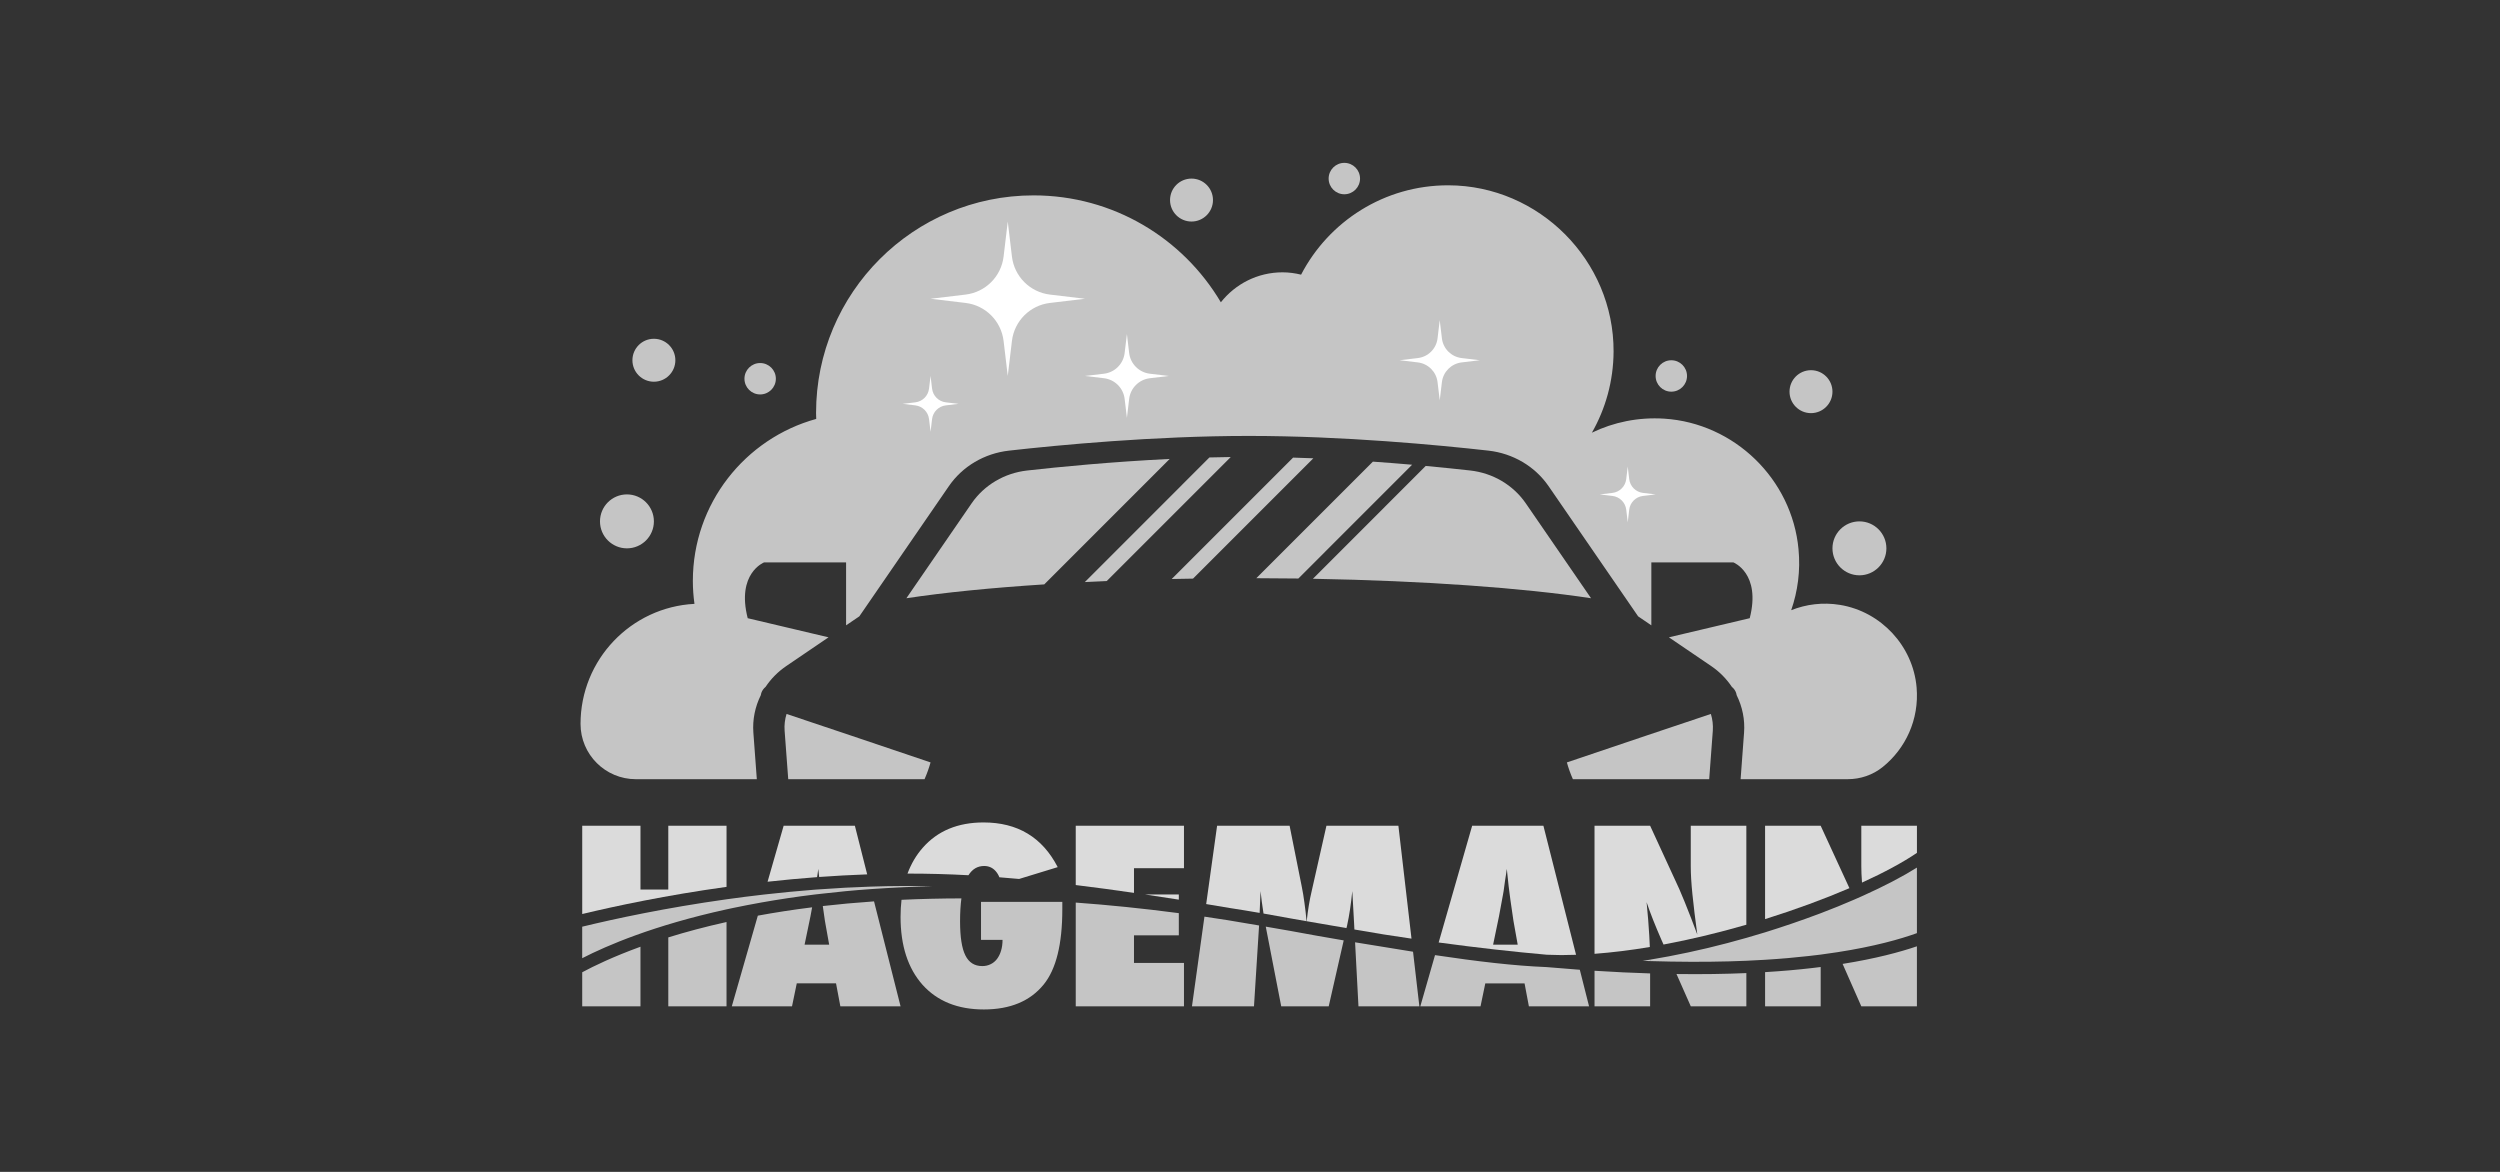 <?xml version="1.0" encoding="utf-8"?>
<!-- Generator: Adobe Illustrator 15.0.2, SVG Export Plug-In . SVG Version: 6.00 Build 0)  -->
<!DOCTYPE svg PUBLIC "-//W3C//DTD SVG 1.1//EN" "http://www.w3.org/Graphics/SVG/1.1/DTD/svg11.dtd">
<svg version="1.1" id="Ebene_1" xmlns="http://www.w3.org/2000/svg" xmlns:xlink="http://www.w3.org/1999/xlink" x="0px" y="0px"
	 width="192px" height="90px" viewBox="0 0 192 90" enable-background="new 0 0 192 90" xml:space="preserve">
<rect x="0" y="0" width="192" height="90" fill="#333333" stroke="none"/>
<title>logo_lufthansa_grey</title>
<desc>Created with Sketch.</desc>
<g>
	<path fill="#DBDBDB" d="M55.797,63.416h-4.472v4.902h-2.136v-4.902h-4.474v6.781c2.563-0.615,6.44-1.441,11.083-2.086V63.416z"/>
	<path fill="#DBDBDB" d="M62.786,67.15c0.024-0.155,0.045-0.294,0.058-0.42l0.067,0.622c1.205-0.087,2.438-0.156,3.689-0.2
		l-0.946-3.736h-5.47l-1.235,4.301c1.232-0.135,2.5-0.256,3.802-0.353C62.764,67.291,62.776,67.22,62.786,67.15z"/>
	<path fill="#DBDBDB" d="M74.377,67.218c0.298-0.473,0.699-0.71,1.203-0.71c0.35,0,0.64,0.124,0.872,0.379
		c0.126,0.138,0.226,0.301,0.301,0.489c0.501,0.039,1.007,0.082,1.515,0.128l2.964-0.908c-1.18-2.289-3.079-3.432-5.695-3.432
		c-1.975,0-3.531,0.648-4.667,1.94c-0.501,0.569-0.893,1.234-1.174,1.988c0.797,0,1.598,0.01,2.402,0.032
		C72.847,67.142,73.608,67.178,74.377,67.218z"/>
	<path fill="#DBDBDB" d="M90.533,68.697h-2.587c0.863,0.128,1.728,0.261,2.587,0.396V68.697z"/>
	<path fill="#DBDBDB" d="M87.09,66.676h3.839v-3.26h-8.312v4.556c1.483,0.181,2.977,0.383,4.473,0.601V66.676z"/>
	<path fill="#DBDBDB" d="M103.451,71.104c0.092-0.413,0.168-0.84,0.234-1.278c0.064-0.442,0.121-0.904,0.172-1.39l0.14,2.523
		l0.021,0.426c0.761,0.131,1.516,0.258,2.259,0.381c0.718,0.112,1.429,0.218,2.126,0.321l-1.007-8.671h-5.525l-1.134,5.02
		c-0.164,0.683-0.289,1.454-0.383,2.314c1.028,0.181,2.047,0.355,3.054,0.527L103.451,71.104z"/>
	<path fill="#DBDBDB" d="M96.74,70.111l0.07-1.676c0.049,0.408,0.081,0.677,0.095,0.81c0.05,0.346,0.094,0.651,0.133,0.915
		c0.716,0.126,1.434,0.252,2.156,0.388c0.367,0.064,0.731,0.128,1.096,0.192c0.019,0.002,0.035,0.005,0.054,0.009
		c-0.047-0.509-0.1-0.981-0.163-1.415c-0.058-0.451-0.129-0.866-0.207-1.248l-0.933-4.67h-5.568l-0.838,6.017
		c0.618,0.102,1.233,0.202,1.846,0.308C95.229,69.855,95.982,69.979,96.74,70.111z"/>
	<path fill="#DBDBDB" d="M119.7,73.346c0.099,0.001,0.198,0.003,0.299,0.003c0.342,0,0.69-0.009,1.042-0.021l-2.508-9.912h-5.471
		l-2.573,8.967c2.983,0.406,5.748,0.714,8.304,0.94C119.104,73.335,119.407,73.342,119.7,73.346z M114.671,72.55l0.451-2.174
		l0.31-1.679c0.008-0.03,0.021-0.118,0.046-0.262c0.019-0.143,0.056-0.401,0.105-0.771c0.028-0.188,0.056-0.357,0.08-0.514
		c0.025-0.155,0.044-0.294,0.06-0.42l0.139,1.31c0.036,0.27,0.064,0.493,0.085,0.67c0.022,0.179,0.041,0.316,0.055,0.418
		c0.136,0.911,0.211,1.432,0.227,1.562c0.021,0.155,0.035,0.236,0.042,0.243l0.289,1.616H114.671z"/>
	<path fill="#DBDBDB" d="M126.663,71.84c-0.04-0.724-0.108-1.574-0.204-2.551c0.145,0.431,0.312,0.885,0.5,1.361
		c0.19,0.476,0.401,0.986,0.64,1.532l0.16,0.358c2.127-0.396,4.28-0.918,6.36-1.521v-7.604h-4.268v3.117
		c0,0.58,0.041,1.299,0.128,2.156c0.085,0.854,0.211,1.884,0.376,3.09l-0.463-1.225c-0.186-0.484-0.355-0.911-0.508-1.284
		c-0.155-0.369-0.291-0.698-0.414-0.987l-2.241-4.867h-4.27v9.838c1.376-0.104,2.801-0.281,4.248-0.524
		C126.697,72.451,126.684,72.155,126.663,71.84z"/>
	<path fill="#C5C5C5" d="M126.729,73.702c-0.19,0.032-0.383,0.06-0.575,0.091c0.192,0.005,0.385,0.014,0.576,0.02v-0.067
		C126.729,73.731,126.729,73.716,126.729,73.702z"/>
	<path fill="#DBDBDB" d="M139.827,63.416h-4.269v7.171c2.334-0.729,4.543-1.544,6.478-2.376L139.827,63.416z"/>
	<path fill="#DBDBDB" d="M147.22,63.416h-4.271v3.117c0,0.362,0.017,0.777,0.053,1.25c1.702-0.775,3.147-1.555,4.219-2.284V63.416z"
		/>
	<path fill="#C5C5C5" d="M44.714,74.67c0.903-0.486,2.382-1.2,4.474-1.961v4.575h-4.474V74.67z M51.325,77.284h4.472v-6.473
		c-1.671,0.371-3.161,0.775-4.472,1.182V77.284z M63.349,70.69c0.021,0.155,0.036,0.236,0.042,0.243l0.289,1.616h-1.888l0.451-2.174
		l0.128-0.693c-1.51,0.188-2.899,0.406-4.17,0.641l-1.998,6.961h4.624l0.365-1.762h3.015l0.332,1.762h4.624l-2.037-8.058
		c-1.389,0.096-2.701,0.216-3.935,0.358C63.284,70.215,63.337,70.582,63.349,70.69z M69.415,68.043
		c-0.867,0.004-1.726,0.019-2.577,0.05c-1.297,0.042-2.574,0.111-3.822,0.204c-0.133,0.008-0.268,0.019-0.404,0.026
		c-1.352,0.105-2.671,0.235-3.944,0.378c-0.987,0.112-1.944,0.236-2.872,0.365c-4.685,0.658-8.576,1.495-11.083,2.104v2.42
		c1.896-0.976,5.501-2.526,11.083-3.751c0.168-0.037,0.337-0.073,0.51-0.109c0.719-0.151,1.447-0.29,2.187-0.423
		c1.321-0.233,2.673-0.438,4.061-0.607c0.168-0.021,0.339-0.039,0.506-0.058c1.25-0.146,2.526-0.269,3.825-0.36
		c0.825-0.058,1.662-0.105,2.508-0.145c0.735-0.032,1.479-0.06,2.228-0.077C70.881,68.047,70.147,68.04,69.415,68.043z
		 M69.163,70.412c0,2.216,0.565,3.957,1.696,5.229c1.136,1.256,2.704,1.885,4.697,1.885c2.032,0,3.566-0.64,4.604-1.922
		c0.952-1.173,1.426-3.097,1.426-5.767v-0.574h-6.244v2.92h1.653c0,0.306-0.038,0.583-0.114,0.831
		c-0.074,0.248-0.177,0.456-0.31,0.633c-0.133,0.173-0.295,0.31-0.489,0.403c-0.193,0.097-0.407,0.145-0.644,0.145
		c-0.594,0-1.026-0.272-1.297-0.82c-0.273-0.541-0.408-1.416-0.408-2.62c0-0.665,0.035-1.25,0.103-1.759
		c-1.611,0.004-3.145,0.041-4.6,0.109C69.189,69.521,69.163,69.956,69.163,70.412z M82.617,77.284h8.312v-3.333H87.09v-2.119h3.443
		V70.13c-2.779-0.366-5.42-0.631-7.916-0.812V77.284z M92.501,70.398l-0.958,6.886h4.763l0.391-6.207
		c-0.8-0.137-1.605-0.274-2.418-0.408C93.678,70.571,93.086,70.483,92.501,70.398z M99.026,71.481
		c-0.601-0.107-1.208-0.211-1.816-0.316l1.187,6.119h3.648l1.151-5.062c-1.351-0.229-2.736-0.474-4.161-0.74
		C99.033,71.481,99.029,71.481,99.026,71.481z M104.07,72.369l0.26,4.915h4.677l-0.486-4.192c-0.821-0.129-1.661-0.267-2.521-0.41
		C105.366,72.58,104.723,72.479,104.07,72.369z M110.209,73.354l-1.128,3.931h4.624l0.366-1.762h3.015l0.332,1.762h4.622
		l-0.71-2.807c-0.834-0.06-1.693-0.129-2.579-0.207C116.327,74.177,113.445,73.837,110.209,73.354z M122.46,77.284h4.27v-2.525
		c-1.343-0.041-2.767-0.107-4.27-0.204V77.284z M128.755,74.805l1.097,2.479h4.268v-2.551
		C132.514,74.803,130.729,74.832,128.755,74.805z M135.559,74.66v2.624h4.269v-3.018c-0.221,0.029-0.445,0.055-0.675,0.082
		C138.088,74.473,136.893,74.578,135.559,74.66z M143.088,68.788c-0.224,0.104-0.449,0.2-0.681,0.301
		c-0.806,0.352-1.661,0.699-2.551,1.037c-0.073,0.025-0.143,0.055-0.214,0.08c-1.298,0.488-2.669,0.957-4.084,1.397
		c-0.476,0.145-0.955,0.286-1.439,0.426c-1.947,0.558-3.959,1.042-5.963,1.42c-0.476,0.092-0.954,0.175-1.428,0.253
		c0.001,0.014,0.001,0.029,0.001,0.043v0.067c0.548,0.018,1.082,0.027,1.605,0.038c2.146,0.039,4.071,0.009,5.784-0.063
		c0.498-0.023,0.978-0.046,1.439-0.076c1.229-0.075,2.341-0.174,3.334-0.287c0.319-0.034,0.629-0.071,0.932-0.11
		c0.447-0.06,0.879-0.119,1.292-0.185c2.847-0.44,4.825-1.003,6.104-1.464V66.63C146.109,67.327,144.705,68.06,143.088,68.788z
		 M142.948,77.284h4.271v-4.608c-1.291,0.44-3.149,0.943-5.707,1.352L142.948,77.284z"/>
</g>
<g>
	<g>
		<path fill="#C5C5C5" d="M57.859,56.267c-0.074-1,0.131-1.989,0.57-2.876c0.009-0.054,0.02-0.11,0.037-0.164
			c0.065-0.194,0.185-0.354,0.331-0.474c0.411-0.617,0.945-1.161,1.582-1.595l3.253-2.212l-6.208-1.468
			c-0.88-3.452,1.258-4.286,1.258-4.286h6.298v4.834l1.017-0.69l6.875-9.997c1.047-1.524,2.732-2.519,4.624-2.731
			c3.75-0.422,11.128-1.129,18.407-1.129c7.278,0,14.657,0.707,18.407,1.129c1.891,0.213,3.576,1.208,4.623,2.731l6.876,9.997
			l1.015,0.69v-4.834h6.299c0,0,2.138,0.833,1.257,4.286l-6.207,1.468l3.254,2.212c0.637,0.434,1.168,0.978,1.581,1.595
			c0.147,0.119,0.267,0.279,0.33,0.474c0.019,0.054,0.028,0.11,0.039,0.164c0.437,0.887,0.643,1.876,0.567,2.876l-0.265,3.574h8.229
			c0.977,0,1.925-0.324,2.684-0.935c1.752-1.412,2.812-3.64,2.604-6.105c-0.269-3.18-2.726-5.827-5.879-6.345
			c-1.342-0.219-2.617-0.044-3.753,0.408c0.502-1.449,0.72-3.032,0.562-4.685c-0.498-5.38-4.918-9.678-10.312-10.026
			c-1.997-0.127-3.893,0.274-5.556,1.077c1.049-1.84,1.654-3.966,1.665-6.234c0.026-6.974-5.707-12.747-12.683-12.764
			c-4.924-0.012-9.193,2.777-11.316,6.862c-0.459-0.112-0.935-0.179-1.428-0.179c-1.922,0-3.629,0.903-4.734,2.301
			c-2.908-4.913-8.258-8.21-14.383-8.21c-9.226,0-16.705,7.479-16.705,16.705c0,0.155,0.009,0.31,0.012,0.463
			c-5.46,1.503-9.475,6.502-9.475,12.441c0,0.599,0.044,1.187,0.124,1.762c-4.876,0.253-8.75,4.287-8.75,9.224l0,0
			c0.003,2.345,1.906,4.242,4.251,4.242h9.288L57.859,56.267z"/>
		<path fill="#C5C5C5" d="M131.395,54.831c-2.068,0.692-7.158,2.398-11.059,3.723c0.124,0.444,0.277,0.874,0.461,1.287h10.469
			l0.278-3.726C131.574,55.673,131.521,55.241,131.395,54.831z"/>
		<path fill="#C5C5C5" d="M60.407,54.831c2.066,0.692,7.157,2.398,11.06,3.723c-0.125,0.444-0.28,0.874-0.462,1.287H60.536
			l-0.278-3.726C60.226,55.673,60.281,55.241,60.407,54.831z"/>
		<path fill="#FFFFFF" d="M80.635,23.266l2.69-0.321l-2.69-0.321c-1.53-0.182-2.736-1.389-2.918-2.918l-0.321-2.69l-0.32,2.69
			c-0.184,1.529-1.388,2.736-2.919,2.918l-2.689,0.321l2.689,0.321c1.531,0.181,2.735,1.388,2.919,2.917l0.32,2.692l0.321-2.692
			C77.899,24.653,79.105,23.446,80.635,23.266z"/>
		<path fill="#FFFFFF" d="M88.306,29.048l1.461-0.174l-1.461-0.173c-0.83-0.1-1.486-0.755-1.586-1.586l-0.173-1.462l-0.175,1.462
			c-0.099,0.832-0.753,1.486-1.585,1.586l-1.462,0.173l1.462,0.174c0.832,0.1,1.486,0.755,1.585,1.585l0.175,1.46l0.173-1.46
			C86.819,29.803,87.476,29.148,88.306,29.048z"/>
		<path fill="#FFFFFF" d="M112.253,27.833l1.396-0.167l-1.396-0.167c-0.794-0.093-1.42-0.719-1.514-1.513l-0.168-1.398l-0.167,1.398
			c-0.094,0.794-0.719,1.42-1.514,1.513l-1.396,0.167l1.396,0.167c0.795,0.095,1.42,0.721,1.514,1.515l0.167,1.396l0.168-1.396
			C110.833,28.555,111.459,27.929,112.253,27.833z"/>
		<path fill="#FFFFFF" d="M126.179,38.088l0.973-0.117l-0.973-0.116c-0.551-0.065-0.988-0.502-1.055-1.055l-0.113-0.971
			l-0.117,0.971c-0.066,0.553-0.502,0.99-1.057,1.055l-0.971,0.116l0.971,0.117c0.555,0.066,0.99,0.501,1.057,1.054l0.117,0.973
			l0.113-0.973C125.19,38.589,125.628,38.154,126.179,38.088z"/>
		<path fill="#FFFFFF" d="M72.638,31.133l0.973-0.118l-0.973-0.116c-0.554-0.064-0.989-0.501-1.055-1.054l-0.116-0.971l-0.117,0.971
			c-0.064,0.553-0.501,0.99-1.054,1.054l-0.971,0.116l0.971,0.118c0.553,0.066,0.99,0.501,1.054,1.054l0.117,0.973l0.116-0.973
			C71.648,31.634,72.084,31.199,72.638,31.133z"/>
		<circle fill="#C5C5C5" cx="58.38" cy="29.087" r="1.206"/>
		<circle fill="#C5C5C5" cx="103.245" cy="13.714" r="1.206"/>
		<circle fill="#C5C5C5" cx="128.357" cy="28.874" r="1.206"/>
		<path fill="#C5C5C5" d="M50.219,40.043c0,1.143-0.927,2.07-2.071,2.07c-1.143,0-2.069-0.927-2.069-2.07
			c0-1.146,0.926-2.073,2.069-2.073C49.292,37.971,50.219,38.897,50.219,40.043z"/>
		<circle fill="#C5C5C5" cx="142.804" cy="42.113" r="2.071"/>
		<circle fill="#C5C5C5" cx="91.508" cy="15.365" r="1.649"/>
		<circle fill="#C5C5C5" cx="139.084" cy="30.08" r="1.649"/>
		<circle fill="#C5C5C5" cx="50.219" cy="27.667" r="1.649"/>
		<path fill="#C5C5C5" d="M92.883,35.132l-9.569,9.571c0.553-0.029,1.114-0.053,1.683-0.078l9.525-9.525
			C93.974,35.107,93.428,35.119,92.883,35.132z"/>
		<path fill="#C5C5C5" d="M78.892,36.134c-1.748,0.196-3.306,1.117-4.273,2.524l-5.009,7.287c2.896-0.438,6.501-0.801,10.589-1.064
			l9.632-9.634C85.334,35.466,81.302,35.863,78.892,36.134z"/>
		<path fill="#C5C5C5" d="M99.309,35.144l-9.322,9.323c0.541-0.01,1.087-0.021,1.636-0.029l9.24-9.241
			C100.35,35.176,99.83,35.16,99.309,35.144z"/>
		<path fill="#C5C5C5" d="M122.192,45.944l-5.011-7.287c-0.968-1.407-2.524-2.328-4.272-2.524c-0.92-0.102-2.085-0.225-3.414-0.349
			l-8.663,8.665C109.408,44.603,116.951,45.152,122.192,45.944z"/>
		<path fill="#C5C5C5" d="M105.438,35.454l-8.953,8.952c1.09,0.003,2.168,0.01,3.229,0.024l8.737-8.739
			C107.51,35.61,106.5,35.528,105.438,35.454z"/>
	</g>
</g>
</svg>
